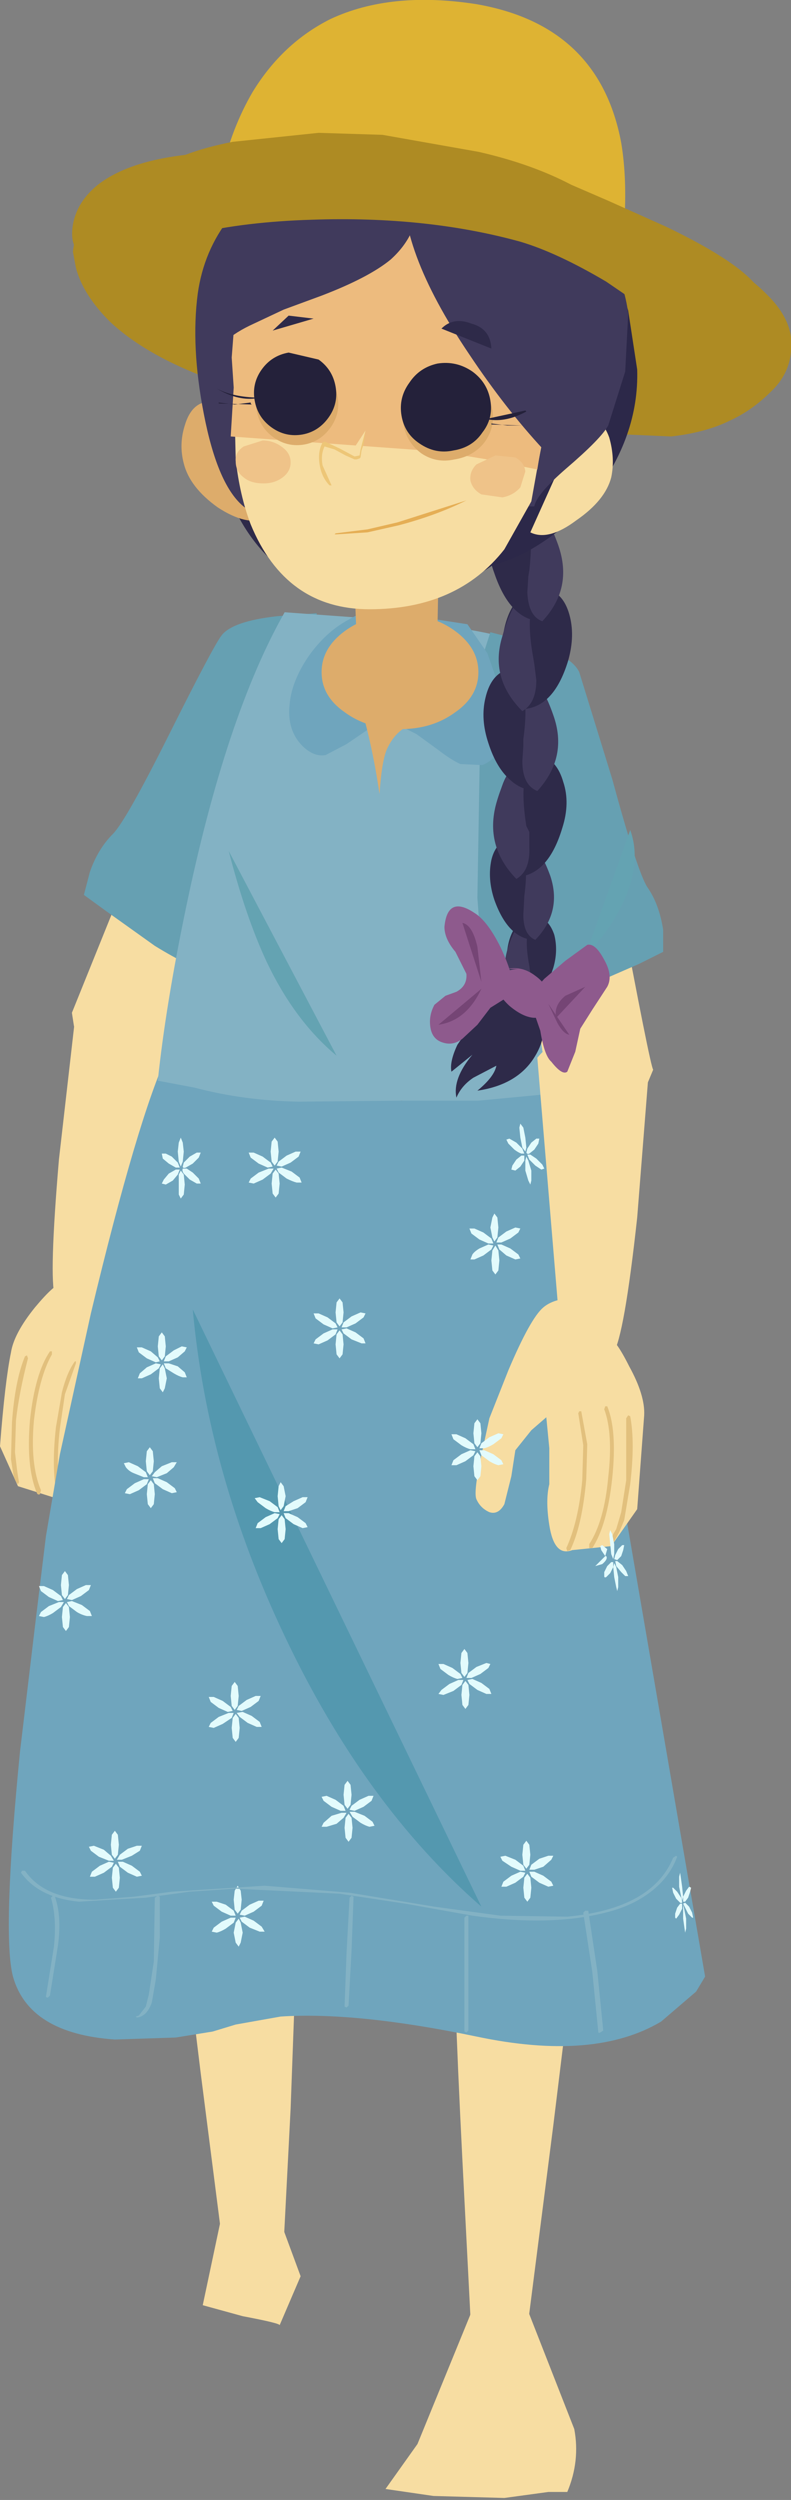 <?xml version="1.0" encoding="UTF-8" standalone="no"?>
<svg xmlns:xlink="http://www.w3.org/1999/xlink" height="125.15px" width="39.6px" xmlns="http://www.w3.org/2000/svg">
  <rect width="100%" height="100%" fill="#808080" stroke="none"/>
  <g transform="matrix(1.0, 0.0, 0.0, 1.0, -214.85, 106.3)">
    <path d="M236.85 18.5 L236.8 18.5 Q237.0 17.5 237.55 16.7 L237.6 16.7 236.85 18.5" fill="#cd995f" fill-rule="evenodd" stroke="none"/>
    <path d="M229.4 -0.75 L228.9 8.95 226.3 8.45 224.9 -2.5 223.5 -13.95 229.8 -11.7 229.4 -0.75" fill="#f7dda2" fill-rule="evenodd" stroke="none"/>
    <path d="M228.7 4.4 L229.9 7.65 228.85 10.1 Q228.85 10.0 227.0 9.65 L225.0 9.1 226.1 3.9 228.7 4.4" fill="#f7dda2" fill-rule="evenodd" stroke="none"/>
    <path d="M237.65 -9.05 L243.95 -11.35 242.55 0.1 241.15 11.05 238.5 11.6 238.0 1.85 Q237.5 -8.1 237.65 -9.05" fill="#f7dda2" fill-rule="evenodd" stroke="none"/>
    <path d="M243.6 15.3 Q243.9 16.9 243.25 18.45 L242.3 18.45 240.1 18.75 236.55 18.65 234.15 18.3 235.75 16.05 238.55 9.2 240.8 8.15 243.6 15.3" fill="#f7dda2" fill-rule="evenodd" stroke="none"/>
    <path d="M226.2 -62.3 L225.5 -59.7 224.1 -55.5 Q223.45 -54.2 221.9 -53.95 L220.6 -53.95 219.6 -53.95 Q218.85 -54.0 218.55 -54.95 L218.45 -55.6 221.8 -63.9 225.2 -72.4 226.2 -62.3 M218.45 -55.6 L218.45 -55.65 218.45 -55.6" fill="#f7dda2" fill-rule="evenodd" stroke="none"/>
    <path d="M230.7 -75.6 L230.85 -74.05 228.75 -62.35 228.4 -61.05 226.95 -57.95 Q226.25 -56.7 222.6 -58.95 L220.15 -60.7 219.05 -61.5 219.35 -62.65 Q219.75 -63.8 220.5 -64.55 221.15 -65.2 223.3 -69.5 225.55 -74.0 225.95 -74.5 226.5 -75.2 228.7 -75.45 L230.7 -75.6" fill="#66a0b2" fill-rule="evenodd" stroke="none"/>
    <path d="M215.4 -38.6 Q215.1 -37.15 214.85 -33.9 L215.75 -31.9 217.65 -31.3 Q218.45 -30.75 219.0 -32.3 219.4 -33.45 219.4 -34.25 L219.8 -36.05 220.2 -37.5 220.8 -36.75 221.45 -35.6 221.35 -34.3 221.45 -32.85 Q221.6 -32.25 222.1 -32.35 L222.85 -32.85 Q223.05 -33.15 223.05 -35.05 L223.0 -36.9 222.55 -39.5 Q221.95 -42.2 221.45 -42.9 220.9 -43.55 219.55 -43.75 L218.35 -43.85 217.95 -42.05 Q217.6 -42.05 216.6 -40.85 215.55 -39.55 215.4 -38.6" fill="#f7dda2" fill-rule="evenodd" stroke="none"/>
    <path d="M218.65 -38.05 L218.65 -38.15 218.6 -38.15 Q218.2 -37.6 217.95 -36.6 L217.65 -34.85 Q217.4 -32.6 217.75 -31.25 L217.85 -31.15 217.95 -31.3 Q217.6 -32.65 217.85 -34.8 L218.1 -36.5 218.65 -38.05" fill="#e2c07d" fill-rule="evenodd" stroke="none"/>
    <path d="M217.45 -38.5 L217.45 -38.65 217.35 -38.65 Q216.6 -37.55 216.35 -35.2 216.15 -32.85 216.7 -31.55 216.75 -31.45 216.85 -31.5 L216.9 -31.7 Q216.35 -33.0 216.55 -35.2 216.8 -37.35 217.45 -38.5" fill="#e2c07d" fill-rule="evenodd" stroke="none"/>
    <path d="M216.25 -38.3 L216.2 -38.45 216.1 -38.4 Q215.6 -37.2 215.45 -35.1 L215.4 -33.25 215.5 -32.6 Q215.55 -32.25 215.7 -32.05 L215.75 -32.0 215.8 -32.1 215.75 -32.4 215.7 -32.75 215.6 -33.6 215.65 -35.2 Q215.8 -36.55 216.25 -38.3" fill="#e2c07d" fill-rule="evenodd" stroke="none"/>
    <path d="M224.25 -55.15 L219.8 -39.55 Q219.35 -39.7 218.85 -39.95 217.9 -40.55 217.6 -41.4 217.3 -42.35 217.8 -48.25 L218.6 -55.25 Q218.75 -55.8 219.45 -56.25 L221.0 -56.8 222.75 -56.55 Q223.7 -56.15 224.25 -55.15" fill="#f7dda2" fill-rule="evenodd" stroke="none"/>
    <path d="M242.2 -53.6 L250.15 -7.35 249.7 -6.6 247.95 -5.1 Q244.6 -3.1 238.7 -4.35 232.7 -5.6 228.9 -5.35 L226.65 -4.95 225.5 -4.6 223.65 -4.3 220.6 -4.2 Q216.3 -4.5 215.5 -7.35 214.95 -9.45 215.85 -18.6 L216.65 -25.3 217.15 -29.4 217.85 -33.5 219.4 -40.55 Q221.75 -50.35 223.25 -53.55 L229.1 -52.0 234.95 -51.2 237.1 -51.5 238.65 -52.2 240.15 -53.0 242.2 -53.6" fill="#6fa5bd" fill-rule="evenodd" stroke="none"/>
    <path d="M229.1 -24.4 Q225.25 -32.5 224.5 -40.75 L238.95 -10.85 Q233.1 -15.95 229.1 -24.4" fill="#5498af" fill-rule="evenodd" stroke="none"/>
    <path d="M229.1 -75.65 L234.6 -75.25 Q240.25 -74.7 241.2 -73.9 241.85 -73.35 242.05 -64.35 L242.2 -57.15 Q242.3 -53.25 242.5 -51.55 L238.8 -51.2 234.95 -51.2 229.8 -51.15 Q227.05 -51.2 224.6 -51.85 L222.75 -52.2 Q223.15 -56.0 224.15 -60.8 226.15 -70.45 229.1 -75.65" fill="#83b2c4" fill-rule="evenodd" stroke="none"/>
    <path d="M241.2 -60.8 L241.4 -58.1 242.0 -53.7 Q242.35 -52.3 243.85 -51.8 244.3 -51.6 245.1 -51.45 L246.1 -51.35 Q246.8 -51.2 247.3 -52.15 L247.55 -52.75 Q247.4 -52.95 245.8 -61.5 L244.2 -70.5 241.2 -60.8" fill="#f7dda2" fill-rule="evenodd" stroke="none"/>
    <path d="M239.4 -74.65 L238.95 -73.25 238.75 -61.35 238.85 -60.0 Q239.05 -58.35 239.65 -56.7 L244.1 -56.85 246.85 -58.05 248.05 -58.65 248.05 -59.75 Q247.85 -61.05 247.25 -61.9 246.75 -62.7 245.5 -67.3 L243.85 -72.65 Q243.45 -73.5 241.35 -74.15 L239.4 -74.65" fill="#66a0b2" fill-rule="evenodd" stroke="none"/>
    <path d="M247.1 -35.45 L246.75 -30.75 245.45 -28.9 243.5 -28.7 Q242.6 -28.35 242.35 -29.95 242.15 -31.2 242.35 -32.0 L242.35 -33.8 242.2 -35.35 241.45 -34.7 240.65 -33.7 240.45 -32.4 240.1 -31.0 Q239.8 -30.45 239.35 -30.6 238.9 -30.8 238.7 -31.25 238.55 -31.6 238.95 -33.45 L239.35 -35.3 240.3 -37.7 Q241.4 -40.3 242.05 -40.85 242.7 -41.4 244.05 -41.3 L245.25 -41.2 245.3 -39.35 Q245.65 -39.3 246.35 -37.9 247.15 -36.45 247.1 -35.45" fill="#f7dda2" fill-rule="evenodd" stroke="none"/>
    <path d="M243.8 -35.55 L243.85 -35.65 243.95 -35.65 244.25 -34.0 244.2 -32.25 Q244.0 -29.95 243.4 -28.7 L243.25 -28.65 243.2 -28.8 Q243.8 -30.1 244.0 -32.2 L244.05 -33.95 243.8 -35.55" fill="#e2c07d" fill-rule="evenodd" stroke="none"/>
    <path d="M245.1 -35.75 L245.15 -35.9 245.25 -35.9 Q245.75 -34.7 245.5 -32.3 245.25 -29.95 244.5 -28.8 L244.35 -28.8 244.35 -29.0 Q245.1 -30.15 245.3 -32.35 245.55 -34.55 245.1 -35.75" fill="#e2c07d" fill-rule="evenodd" stroke="none"/>
    <path d="M246.2 -35.3 L246.3 -35.45 246.4 -35.4 Q246.65 -34.1 246.4 -32.0 L246.1 -30.2 245.85 -29.6 245.55 -29.05 245.5 -29.1 245.45 -29.2 245.55 -29.5 245.7 -29.75 245.95 -30.6 246.2 -32.2 246.2 -35.3" fill="#e2c07d" fill-rule="evenodd" stroke="none"/>
    <path d="M241.75 -53.35 L243.1 -37.15 244.05 -37.35 Q245.1 -37.75 245.55 -38.55 246.1 -39.4 246.75 -45.35 L247.3 -52.3 Q247.25 -52.85 246.65 -53.45 246.1 -54.05 245.25 -54.3 L243.5 -54.4 Q242.45 -54.2 241.75 -53.35" fill="#f7dda2" fill-rule="evenodd" stroke="none"/>
    <path d="M240.0 -71.45 L240.05 -69.35 Q239.85 -68.35 239.0 -68.0 L237.9 -68.05 Q237.45 -68.25 236.8 -68.75 L235.7 -69.55 234.6 -70.1 Q234.0 -70.15 233.3 -69.8 L232.2 -69.05 231.15 -68.5 Q230.6 -68.4 230.05 -68.9 229.2 -69.7 229.35 -71.05 229.45 -72.2 230.3 -73.45 231.15 -74.65 232.25 -75.25 233.4 -75.95 234.35 -75.65 L238.25 -75.05 239.25 -73.6 240.0 -71.45" fill="#6fa5bd" fill-rule="evenodd" stroke="none"/>
    <path d="M230.95 -72.65 Q230.95 -73.85 232.1 -74.7 233.25 -75.55 234.9 -75.55 236.5 -75.55 237.65 -74.7 238.8 -73.85 238.8 -72.65 238.8 -71.45 237.65 -70.65 236.5 -69.8 234.9 -69.8 233.25 -69.8 232.1 -70.65 230.95 -71.45 230.95 -72.65" fill="#ddac6b" fill-rule="evenodd" stroke="none"/>
    <path d="M233.85 -66.55 Q233.45 -69.3 232.7 -71.65 L235.8 -70.15 Q234.7 -69.9 234.2 -68.75 233.95 -68.1 233.85 -66.55" fill="#ddac6b" fill-rule="evenodd" stroke="none"/>
    <path d="M223.8 -47.0 L223.8 -47.5 223.9 -47.7 224.05 -47.5 224.1 -47.0 224.05 -46.5 223.9 -46.3 223.8 -46.5 223.8 -47.0" fill="#e3fbfc" fill-rule="evenodd" stroke="none"/>
    <path d="M223.3 -47.55 L223.65 -47.75 223.85 -47.75 223.75 -47.5 223.5 -47.2 223.15 -47.0 222.95 -47.05 223.05 -47.25 223.3 -47.55" fill="#e3fbfc" fill-rule="evenodd" stroke="none"/>
    <path d="M223.45 -48.4 L223.75 -48.1 223.85 -47.85 223.65 -47.85 223.3 -48.05 223.0 -48.3 222.95 -48.55 223.15 -48.55 223.45 -48.4" fill="#e3fbfc" fill-rule="evenodd" stroke="none"/>
    <path d="M224.05 -48.65 L224.0 -48.15 223.9 -47.9 223.8 -48.15 223.75 -48.65 223.8 -49.1 223.9 -49.35 224.0 -49.1 224.05 -48.65" fill="#e3fbfc" fill-rule="evenodd" stroke="none"/>
    <path d="M224.5 -48.05 L224.15 -47.85 Q224.0 -47.8 224.0 -47.9 L224.05 -48.1 224.35 -48.4 224.7 -48.6 224.9 -48.6 224.8 -48.35 224.5 -48.05" fill="#e3fbfc" fill-rule="evenodd" stroke="none"/>
    <path d="M224.35 -47.25 L224.05 -47.55 Q223.95 -47.7 224.0 -47.8 L224.2 -47.8 224.5 -47.6 224.8 -47.3 224.9 -47.05 224.7 -47.05 224.35 -47.25" fill="#e3fbfc" fill-rule="evenodd" stroke="none"/>
    <path d="M228.45 -47.05 L228.5 -47.55 228.65 -47.75 228.8 -47.55 228.85 -47.05 228.8 -46.55 228.65 -46.35 228.5 -46.55 228.45 -47.05" fill="#e3fbfc" fill-rule="evenodd" stroke="none"/>
    <path d="M227.8 -47.6 L228.3 -47.8 228.55 -47.8 228.4 -47.55 228.0 -47.25 227.55 -47.05 227.3 -47.1 227.4 -47.3 227.8 -47.6" fill="#e3fbfc" fill-rule="evenodd" stroke="none"/>
    <path d="M228.0 -48.4 L228.4 -48.1 228.5 -47.9 228.25 -47.85 227.8 -48.05 227.4 -48.35 227.3 -48.6 227.55 -48.6 228.0 -48.4" fill="#e3fbfc" fill-rule="evenodd" stroke="none"/>
    <path d="M228.8 -48.65 L228.75 -48.15 228.6 -47.95 228.45 -48.15 228.4 -48.65 228.45 -49.15 228.6 -49.35 228.75 -49.15 228.8 -48.65" fill="#e3fbfc" fill-rule="evenodd" stroke="none"/>
    <path d="M229.4 -48.1 L228.95 -47.9 228.7 -47.95 228.8 -48.15 229.2 -48.45 229.65 -48.65 229.9 -48.65 229.8 -48.4 229.4 -48.1" fill="#e3fbfc" fill-rule="evenodd" stroke="none"/>
    <path d="M229.2 -47.3 L228.8 -47.6 228.7 -47.8 228.95 -47.85 229.45 -47.65 229.85 -47.35 229.95 -47.1 229.7 -47.1 Q229.5 -47.15 229.2 -47.3" fill="#e3fbfc" fill-rule="evenodd" stroke="none"/>
    <path d="M238.55 -32.9 L238.6 -33.4 238.75 -33.6 238.9 -33.4 238.95 -32.9 238.9 -32.4 238.75 -32.2 238.6 -32.4 238.55 -32.9" fill="#e3fbfc" fill-rule="evenodd" stroke="none"/>
    <path d="M237.95 -33.5 L238.4 -33.7 238.65 -33.65 238.55 -33.45 238.15 -33.15 237.7 -32.95 237.45 -32.95 237.55 -33.2 237.95 -33.5" fill="#e3fbfc" fill-rule="evenodd" stroke="none"/>
    <path d="M238.15 -34.3 L238.55 -34.0 238.65 -33.75 238.4 -33.75 Q238.2 -33.8 237.95 -33.95 L237.55 -34.25 237.45 -34.5 237.7 -34.5 238.15 -34.3" fill="#e3fbfc" fill-rule="evenodd" stroke="none"/>
    <path d="M238.95 -34.55 L238.9 -34.05 238.75 -33.85 238.6 -34.05 238.55 -34.55 238.6 -35.05 238.75 -35.25 238.9 -35.05 238.95 -34.55" fill="#e3fbfc" fill-rule="evenodd" stroke="none"/>
    <path d="M239.55 -34.0 Q239.3 -33.85 239.1 -33.8 L238.85 -33.8 238.95 -34.05 239.35 -34.35 239.8 -34.55 240.05 -34.5 239.95 -34.3 239.55 -34.0" fill="#e3fbfc" fill-rule="evenodd" stroke="none"/>
    <path d="M239.1 -33.7 L239.55 -33.5 239.95 -33.2 240.05 -33.0 239.8 -32.95 Q239.6 -33.0 239.35 -33.15 L238.95 -33.45 238.85 -33.7 239.1 -33.7" fill="#e3fbfc" fill-rule="evenodd" stroke="none"/>
    <path d="M239.45 -43.2 L239.5 -43.7 239.65 -43.95 239.8 -43.7 239.85 -43.2 239.8 -42.7 239.65 -42.5 239.5 -42.7 239.45 -43.2" fill="#e3fbfc" fill-rule="evenodd" stroke="none"/>
    <path d="M239.3 -44.0 L239.55 -43.95 239.45 -43.75 239.05 -43.45 238.6 -43.25 238.4 -43.25 238.5 -43.5 Q238.6 -43.65 238.85 -43.8 L239.3 -44.0" fill="#e3fbfc" fill-rule="evenodd" stroke="none"/>
    <path d="M239.45 -44.3 L239.55 -44.05 239.3 -44.05 238.85 -44.25 238.45 -44.55 238.35 -44.8 238.6 -44.8 239.05 -44.6 239.45 -44.3" fill="#e3fbfc" fill-rule="evenodd" stroke="none"/>
    <path d="M239.8 -44.85 L239.75 -44.35 239.6 -44.15 239.5 -44.35 239.4 -44.85 239.5 -45.35 239.6 -45.55 239.75 -45.35 239.8 -44.85" fill="#e3fbfc" fill-rule="evenodd" stroke="none"/>
    <path d="M240.4 -44.3 L239.95 -44.1 239.7 -44.1 239.8 -44.35 240.2 -44.65 240.65 -44.85 240.9 -44.8 240.8 -44.6 240.4 -44.3" fill="#e3fbfc" fill-rule="evenodd" stroke="none"/>
    <path d="M240.2 -43.45 L239.85 -43.75 239.75 -44.0 239.95 -44.0 240.4 -43.8 240.8 -43.5 240.9 -43.3 240.65 -43.25 240.2 -43.45" fill="#e3fbfc" fill-rule="evenodd" stroke="none"/>
    <path d="M241.15 -47.7 L241.15 -48.2 241.2 -48.4 241.3 -48.2 241.45 -47.7 241.45 -47.2 241.4 -47.0 241.3 -47.2 241.15 -47.7" fill="#e3fbfc" fill-rule="evenodd" stroke="none"/>
    <path d="M240.7 -48.25 L240.95 -48.45 241.1 -48.45 241.1 -48.2 240.9 -47.9 240.65 -47.7 240.45 -47.75 240.5 -47.95 240.7 -48.25" fill="#e3fbfc" fill-rule="evenodd" stroke="none"/>
    <path d="M240.7 -49.1 L241.0 -48.8 241.1 -48.55 240.95 -48.55 Q240.8 -48.6 240.6 -48.75 L240.3 -49.05 240.2 -49.25 240.35 -49.3 240.7 -49.1" fill="#e3fbfc" fill-rule="evenodd" stroke="none"/>
    <path d="M241.15 -49.35 L241.2 -48.85 241.15 -48.65 241.0 -48.85 240.9 -49.35 240.85 -49.85 240.9 -50.05 241.05 -49.85 241.15 -49.35" fill="#e3fbfc" fill-rule="evenodd" stroke="none"/>
    <path d="M241.6 -48.75 L241.35 -48.55 Q241.25 -48.5 241.2 -48.6 L241.25 -48.8 241.45 -49.1 241.7 -49.3 241.85 -49.3 241.8 -49.05 241.6 -48.75" fill="#e3fbfc" fill-rule="evenodd" stroke="none"/>
    <path d="M241.65 -47.95 L241.35 -48.25 241.25 -48.5 241.4 -48.5 241.7 -48.3 242.0 -48.0 242.1 -47.8 241.95 -47.75 241.65 -47.95" fill="#e3fbfc" fill-rule="evenodd" stroke="none"/>
    <path d="M245.6 -27.35 L245.55 -27.85 245.6 -28.05 245.7 -27.85 245.8 -27.35 245.8 -26.85 245.75 -26.65 245.7 -26.85 245.6 -27.35" fill="#e3fbfc" fill-rule="evenodd" stroke="none"/>
    <path d="M245.25 -27.9 L245.45 -28.1 245.55 -28.1 245.55 -27.85 245.4 -27.55 245.2 -27.35 Q245.1 -27.3 245.1 -27.4 L245.1 -27.6 245.25 -27.9" fill="#e3fbfc" fill-rule="evenodd" stroke="none"/>
    <path d="M245.15 -28.4 L244.95 -28.7 244.9 -28.9 245.0 -28.95 245.25 -28.75 245.15 -28.4 245.2 -28.4 Q245.3 -28.25 245.0 -28.0 L244.65 -27.9 245.0 -28.25 245.15 -28.4" fill="#e3fbfc" fill-rule="evenodd" stroke="none"/>
    <path d="M245.35 -29.5 L245.4 -29.7 245.5 -29.5 245.6 -29.0 245.6 -28.5 245.55 -28.25 245.45 -28.5 245.4 -29.0 245.35 -29.5" fill="#e3fbfc" fill-rule="evenodd" stroke="none"/>
    <path d="M245.95 -28.4 L245.75 -28.2 245.6 -28.25 245.65 -28.45 245.8 -28.75 246.0 -28.95 246.1 -28.95 246.05 -28.7 245.95 -28.4" fill="#e3fbfc" fill-rule="evenodd" stroke="none"/>
    <path d="M245.95 -27.6 L245.7 -27.9 245.65 -28.15 245.75 -28.15 246.0 -27.95 246.2 -27.65 246.3 -27.4 246.15 -27.4 245.95 -27.6" fill="#e3fbfc" fill-rule="evenodd" stroke="none"/>
    <path d="M232.1 -14.8 L232.15 -15.3 232.3 -15.5 232.45 -15.3 232.5 -14.8 232.45 -14.3 232.3 -14.1 232.15 -14.3 232.1 -14.8" fill="#e3fbfc" fill-rule="evenodd" stroke="none"/>
    <path d="M231.45 -15.4 L231.95 -15.55 232.2 -15.55 232.05 -15.3 231.7 -15.0 231.2 -14.85 230.95 -14.85 231.05 -15.05 231.45 -15.4" fill="#e3fbfc" fill-rule="evenodd" stroke="none"/>
    <path d="M231.65 -16.2 L232.05 -15.9 232.15 -15.65 231.9 -15.65 231.45 -15.85 231.05 -16.15 230.95 -16.35 231.2 -16.4 231.65 -16.2" fill="#e3fbfc" fill-rule="evenodd" stroke="none"/>
    <path d="M232.45 -16.45 L232.4 -15.95 232.25 -15.75 232.1 -15.95 232.05 -16.45 232.1 -16.95 232.25 -17.15 232.4 -16.95 232.45 -16.45" fill="#e3fbfc" fill-rule="evenodd" stroke="none"/>
    <path d="M233.05 -15.85 L232.6 -15.65 232.35 -15.7 232.45 -15.9 232.85 -16.2 233.3 -16.4 233.55 -16.4 233.45 -16.15 233.05 -15.85" fill="#e3fbfc" fill-rule="evenodd" stroke="none"/>
    <path d="M232.9 -15.05 L232.5 -15.35 232.35 -15.6 232.6 -15.6 233.1 -15.4 233.5 -15.1 233.6 -14.9 233.35 -14.85 Q233.15 -14.9 232.9 -15.05" fill="#e3fbfc" fill-rule="evenodd" stroke="none"/>
    <path d="M237.95 -21.45 L238.0 -21.95 238.15 -22.15 238.3 -21.95 238.35 -21.45 238.3 -20.95 238.15 -20.75 238.0 -20.95 237.95 -21.45" fill="#e3fbfc" fill-rule="evenodd" stroke="none"/>
    <path d="M237.35 -22.0 L237.8 -22.2 238.05 -22.2 237.95 -21.95 237.55 -21.65 237.05 -21.45 236.8 -21.5 236.95 -21.7 237.35 -22.0" fill="#e3fbfc" fill-rule="evenodd" stroke="none"/>
    <path d="M237.5 -22.8 L237.9 -22.5 238.0 -22.3 237.75 -22.25 Q237.55 -22.3 237.3 -22.45 L236.9 -22.75 236.8 -23.0 237.05 -23.0 237.5 -22.8" fill="#e3fbfc" fill-rule="evenodd" stroke="none"/>
    <path d="M238.3 -23.05 L238.25 -22.55 238.1 -22.35 237.95 -22.55 237.9 -23.05 237.95 -23.55 238.1 -23.75 238.25 -23.55 238.3 -23.05" fill="#e3fbfc" fill-rule="evenodd" stroke="none"/>
    <path d="M239.2 -23.05 L239.4 -23.0 239.3 -22.8 238.9 -22.5 238.45 -22.3 238.2 -22.3 238.3 -22.55 238.7 -22.85 239.2 -23.05" fill="#e3fbfc" fill-rule="evenodd" stroke="none"/>
    <path d="M239.35 -21.75 L239.45 -21.5 239.2 -21.5 238.75 -21.7 238.35 -22.0 238.25 -22.2 238.5 -22.25 238.95 -22.05 239.35 -21.75" fill="#e3fbfc" fill-rule="evenodd" stroke="none"/>
    <path d="M222.2 -31.5 L222.25 -32.0 222.4 -32.2 222.55 -32.0 222.6 -31.5 222.55 -31.0 222.4 -30.8 222.25 -31.0 222.2 -31.5" fill="#e3fbfc" fill-rule="evenodd" stroke="none"/>
    <path d="M221.6 -32.05 L222.05 -32.25 222.3 -32.25 222.2 -32.0 221.8 -31.7 221.35 -31.5 221.1 -31.55 221.2 -31.75 221.6 -32.05" fill="#e3fbfc" fill-rule="evenodd" stroke="none"/>
    <path d="M221.75 -32.9 L222.15 -32.6 222.25 -32.35 222.05 -32.35 221.55 -32.55 Q221.3 -32.65 221.15 -32.85 L221.05 -33.05 221.3 -33.1 221.75 -32.9" fill="#e3fbfc" fill-rule="evenodd" stroke="none"/>
    <path d="M222.55 -33.15 L222.5 -32.65 222.35 -32.45 222.2 -32.65 222.15 -33.15 222.2 -33.65 222.35 -33.85 222.5 -33.65 222.55 -33.15" fill="#e3fbfc" fill-rule="evenodd" stroke="none"/>
    <path d="M223.2 -32.55 L222.7 -32.35 222.45 -32.4 222.6 -32.6 222.95 -32.9 223.45 -33.1 223.7 -33.1 223.55 -32.85 223.2 -32.55" fill="#e3fbfc" fill-rule="evenodd" stroke="none"/>
    <path d="M223.0 -31.75 L222.6 -32.05 222.5 -32.3 222.75 -32.3 223.2 -32.1 223.6 -31.8 223.7 -31.6 223.45 -31.55 223.0 -31.75" fill="#e3fbfc" fill-rule="evenodd" stroke="none"/>
    <path d="M231.65 -39.0 L231.7 -39.5 231.85 -39.7 232.0 -39.5 232.05 -39.0 232.0 -38.5 231.85 -38.3 231.7 -38.5 231.65 -39.0" fill="#e3fbfc" fill-rule="evenodd" stroke="none"/>
    <path d="M231.05 -39.55 L231.5 -39.75 231.75 -39.75 231.65 -39.5 231.25 -39.2 230.8 -39.0 230.55 -39.05 230.65 -39.25 231.05 -39.55" fill="#e3fbfc" fill-rule="evenodd" stroke="none"/>
    <path d="M231.25 -40.35 L231.65 -40.05 231.75 -39.85 231.5 -39.8 231.05 -40.0 230.65 -40.3 230.55 -40.55 230.8 -40.55 231.25 -40.35" fill="#e3fbfc" fill-rule="evenodd" stroke="none"/>
    <path d="M231.7 -41.1 L231.85 -41.3 232.0 -41.1 232.05 -40.6 232.0 -40.1 231.85 -39.9 231.7 -40.1 231.65 -40.6 231.7 -41.1" fill="#e3fbfc" fill-rule="evenodd" stroke="none"/>
    <path d="M232.65 -40.05 L232.2 -39.85 231.95 -39.85 232.05 -40.1 232.45 -40.4 232.9 -40.6 233.15 -40.55 233.05 -40.35 232.65 -40.05" fill="#e3fbfc" fill-rule="evenodd" stroke="none"/>
    <path d="M232.45 -39.25 L232.05 -39.55 231.95 -39.75 232.2 -39.8 232.65 -39.6 233.05 -39.3 233.15 -39.05 232.95 -39.05 232.45 -39.25" fill="#e3fbfc" fill-rule="evenodd" stroke="none"/>
    <path d="M228.75 -29.75 L228.8 -30.25 228.95 -30.45 229.1 -30.25 229.15 -29.75 229.1 -29.25 228.95 -29.05 228.8 -29.25 228.75 -29.75" fill="#e3fbfc" fill-rule="evenodd" stroke="none"/>
    <path d="M228.15 -30.35 L228.6 -30.55 228.85 -30.5 228.75 -30.3 228.35 -30.0 227.9 -29.8 227.65 -29.8 227.75 -30.05 228.15 -30.35" fill="#e3fbfc" fill-rule="evenodd" stroke="none"/>
    <path d="M228.35 -31.15 L228.75 -30.85 228.85 -30.6 228.6 -30.6 Q228.4 -30.65 228.15 -30.8 L227.75 -31.1 227.6 -31.3 227.85 -31.35 228.35 -31.15" fill="#e3fbfc" fill-rule="evenodd" stroke="none"/>
    <path d="M229.15 -31.4 L229.05 -30.9 228.9 -30.7 228.8 -30.9 228.75 -31.4 228.8 -31.9 228.9 -32.1 229.05 -31.9 229.15 -31.4" fill="#e3fbfc" fill-rule="evenodd" stroke="none"/>
    <path d="M230.0 -31.35 L230.25 -31.35 230.15 -31.1 229.75 -30.8 229.3 -30.65 229.05 -30.65 229.15 -30.9 229.55 -31.15 230.0 -31.35" fill="#e3fbfc" fill-rule="evenodd" stroke="none"/>
    <path d="M229.75 -30.35 L230.15 -30.05 230.25 -29.85 230.0 -29.8 229.55 -30.0 229.15 -30.3 229.05 -30.55 229.3 -30.55 229.75 -30.35" fill="#e3fbfc" fill-rule="evenodd" stroke="none"/>
    <path d="M222.8 -37.3 L222.85 -37.8 223.0 -38.0 223.1 -37.8 223.2 -37.3 223.1 -36.8 223.0 -36.6 222.85 -36.8 222.8 -37.3" fill="#e3fbfc" fill-rule="evenodd" stroke="none"/>
    <path d="M222.2 -37.85 L222.65 -38.05 222.9 -38.0 222.8 -37.8 222.4 -37.5 221.95 -37.3 221.75 -37.3 221.85 -37.55 222.2 -37.85" fill="#e3fbfc" fill-rule="evenodd" stroke="none"/>
    <path d="M222.4 -38.65 L222.75 -38.35 222.85 -38.15 222.65 -38.1 222.2 -38.3 221.8 -38.6 221.7 -38.85 221.95 -38.85 222.4 -38.65" fill="#e3fbfc" fill-rule="evenodd" stroke="none"/>
    <path d="M223.15 -38.9 L223.1 -38.4 222.95 -38.2 222.8 -38.4 222.75 -38.9 222.8 -39.4 222.95 -39.6 223.1 -39.4 223.15 -38.9" fill="#e3fbfc" fill-rule="evenodd" stroke="none"/>
    <path d="M223.75 -38.35 L223.3 -38.15 223.05 -38.15 223.15 -38.4 223.55 -38.7 223.95 -38.9 224.2 -38.85 224.1 -38.65 223.75 -38.35" fill="#e3fbfc" fill-rule="evenodd" stroke="none"/>
    <path d="M223.55 -37.55 L223.15 -37.8 223.05 -38.05 223.3 -38.05 223.75 -37.9 224.1 -37.6 224.2 -37.35 224.0 -37.35 Q223.8 -37.4 223.55 -37.55" fill="#e3fbfc" fill-rule="evenodd" stroke="none"/>
    <path d="M217.95 -25.35 L218.0 -25.85 218.15 -26.05 218.3 -25.85 218.35 -25.35 218.3 -24.85 218.15 -24.65 218.0 -24.85 217.95 -25.35" fill="#e3fbfc" fill-rule="evenodd" stroke="none"/>
    <path d="M217.3 -25.9 L217.8 -26.1 218.05 -26.1 217.9 -25.85 217.5 -25.55 Q217.25 -25.4 217.05 -25.35 L216.8 -25.4 216.9 -25.6 217.3 -25.9" fill="#e3fbfc" fill-rule="evenodd" stroke="none"/>
    <path d="M217.5 -26.7 L217.9 -26.4 218.0 -26.2 217.75 -26.15 217.3 -26.35 216.9 -26.65 216.8 -26.9 217.05 -26.9 217.5 -26.7" fill="#e3fbfc" fill-rule="evenodd" stroke="none"/>
    <path d="M218.3 -26.95 L218.25 -26.45 218.1 -26.25 217.95 -26.45 217.9 -26.95 217.95 -27.45 218.1 -27.65 218.25 -27.45 218.3 -26.95" fill="#e3fbfc" fill-rule="evenodd" stroke="none"/>
    <path d="M218.9 -26.4 L218.45 -26.2 218.2 -26.25 218.3 -26.45 218.7 -26.75 219.15 -26.95 219.4 -26.95 219.3 -26.7 218.9 -26.4" fill="#e3fbfc" fill-rule="evenodd" stroke="none"/>
    <path d="M218.7 -25.6 L218.3 -25.9 218.2 -26.1 218.45 -26.15 218.95 -25.95 219.35 -25.65 219.45 -25.4 219.2 -25.4 Q218.95 -25.45 218.7 -25.6" fill="#e3fbfc" fill-rule="evenodd" stroke="none"/>
    <path d="M226.45 -19.8 L226.5 -20.3 226.65 -20.5 226.8 -20.3 226.85 -19.8 226.8 -19.3 226.65 -19.1 226.5 -19.3 226.45 -19.8" fill="#e3fbfc" fill-rule="evenodd" stroke="none"/>
    <path d="M225.8 -20.35 L226.3 -20.55 226.55 -20.55 226.45 -20.3 226.0 -20.0 225.55 -19.8 225.3 -19.85 225.4 -20.05 225.8 -20.35" fill="#e3fbfc" fill-rule="evenodd" stroke="none"/>
    <path d="M226.0 -21.15 L226.4 -20.85 226.5 -20.65 226.25 -20.6 225.8 -20.8 225.4 -21.1 225.3 -21.35 225.55 -21.35 226.0 -21.15" fill="#e3fbfc" fill-rule="evenodd" stroke="none"/>
    <path d="M226.8 -21.4 L226.75 -20.9 226.6 -20.7 226.45 -20.9 226.4 -21.4 226.45 -21.9 226.6 -22.1 226.75 -21.9 226.8 -21.4" fill="#e3fbfc" fill-rule="evenodd" stroke="none"/>
    <path d="M227.4 -20.85 L226.95 -20.65 226.7 -20.7 226.8 -20.9 227.2 -21.2 227.65 -21.4 227.9 -21.4 227.8 -21.15 227.4 -20.85" fill="#e3fbfc" fill-rule="evenodd" stroke="none"/>
    <path d="M227.25 -20.05 L226.85 -20.35 226.7 -20.55 227.0 -20.6 227.45 -20.4 227.85 -20.1 227.95 -19.85 227.7 -19.85 227.25 -20.05" fill="#e3fbfc" fill-rule="evenodd" stroke="none"/>
    <path d="M226.55 -9.55 L226.65 -10.05 226.8 -10.25 226.9 -10.05 227.0 -9.55 226.9 -9.05 226.8 -8.85 226.65 -9.05 226.55 -9.55" fill="#e3fbfc" fill-rule="evenodd" stroke="none"/>
    <path d="M225.95 -10.1 L226.4 -10.3 226.65 -10.3 226.55 -10.05 226.15 -9.75 Q225.9 -9.6 225.7 -9.55 L225.45 -9.6 225.55 -9.8 225.95 -10.1" fill="#e3fbfc" fill-rule="evenodd" stroke="none"/>
    <path d="M226.15 -10.95 L226.55 -10.65 226.65 -10.4 226.4 -10.4 225.95 -10.6 225.55 -10.9 225.45 -11.1 225.7 -11.1 226.15 -10.95" fill="#e3fbfc" fill-rule="evenodd" stroke="none"/>
    <path d="M226.95 -11.2 L226.9 -10.7 226.75 -10.5 226.6 -10.7 226.55 -11.2 226.6 -11.65 226.75 -11.9 226.9 -11.65 226.95 -11.2" fill="#e3fbfc" fill-rule="evenodd" stroke="none"/>
    <path d="M227.55 -10.6 L227.1 -10.4 226.85 -10.45 226.95 -10.65 227.35 -10.95 227.8 -11.15 228.05 -11.15 227.95 -10.9 227.55 -10.6" fill="#e3fbfc" fill-rule="evenodd" stroke="none"/>
    <path d="M227.35 -9.8 L226.95 -10.1 226.85 -10.3 227.1 -10.35 227.55 -10.15 227.95 -9.85 228.1 -9.6 227.85 -9.6 227.35 -9.8" fill="#e3fbfc" fill-rule="evenodd" stroke="none"/>
    <path d="M220.45 -12.3 L220.5 -12.8 220.65 -13.0 220.8 -12.8 220.85 -12.3 220.8 -11.8 220.65 -11.6 220.5 -11.8 220.45 -12.3" fill="#e3fbfc" fill-rule="evenodd" stroke="none"/>
    <path d="M220.05 -12.55 L219.6 -12.35 219.35 -12.35 219.45 -12.6 219.85 -12.9 220.3 -13.1 220.55 -13.05 220.45 -12.85 220.05 -12.55" fill="#e3fbfc" fill-rule="evenodd" stroke="none"/>
    <path d="M219.8 -13.35 L219.4 -13.65 219.3 -13.85 219.55 -13.9 220.05 -13.7 220.4 -13.4 220.55 -13.15 220.3 -13.15 219.8 -13.35" fill="#e3fbfc" fill-rule="evenodd" stroke="none"/>
    <path d="M220.8 -13.95 L220.75 -13.45 220.6 -13.25 220.45 -13.45 220.4 -13.95 220.45 -14.45 220.6 -14.65 220.75 -14.45 220.8 -13.95" fill="#e3fbfc" fill-rule="evenodd" stroke="none"/>
    <path d="M221.45 -13.4 L220.95 -13.2 220.7 -13.2 220.85 -13.45 221.25 -13.75 221.7 -13.9 221.95 -13.9 221.85 -13.65 221.45 -13.4" fill="#e3fbfc" fill-rule="evenodd" stroke="none"/>
    <path d="M221.25 -12.55 L220.85 -12.85 220.75 -13.1 221.0 -13.1 221.45 -12.9 221.85 -12.6 221.95 -12.4 221.7 -12.35 221.25 -12.55" fill="#e3fbfc" fill-rule="evenodd" stroke="none"/>
    <path d="M241.1 -12.3 L241.25 -12.5 241.4 -12.3 241.45 -11.8 241.4 -11.3 241.25 -11.1 241.1 -11.3 241.05 -11.8 241.1 -12.3" fill="#e3fbfc" fill-rule="evenodd" stroke="none"/>
    <path d="M240.45 -12.4 L240.9 -12.6 241.15 -12.55 241.05 -12.35 240.65 -12.05 240.2 -11.85 239.95 -11.85 240.05 -12.1 240.45 -12.4" fill="#e3fbfc" fill-rule="evenodd" stroke="none"/>
    <path d="M240.65 -13.2 L241.05 -12.9 241.15 -12.65 240.9 -12.65 240.45 -12.85 240.0 -13.15 239.9 -13.35 240.15 -13.4 240.65 -13.2" fill="#e3fbfc" fill-rule="evenodd" stroke="none"/>
    <path d="M241.4 -13.45 L241.35 -12.95 241.2 -12.75 241.05 -12.95 241.0 -13.45 241.05 -13.95 241.2 -14.15 241.35 -13.95 241.4 -13.45" fill="#e3fbfc" fill-rule="evenodd" stroke="none"/>
    <path d="M242.05 -12.85 L241.6 -12.7 241.35 -12.7 241.45 -12.95 241.85 -13.25 242.3 -13.4 242.55 -13.4 242.45 -13.2 242.05 -12.85" fill="#e3fbfc" fill-rule="evenodd" stroke="none"/>
    <path d="M241.85 -12.05 L241.45 -12.35 241.35 -12.6 241.6 -12.6 242.05 -12.4 242.45 -12.1 242.55 -11.9 242.3 -11.85 241.85 -12.05" fill="#e3fbfc" fill-rule="evenodd" stroke="none"/>
    <path d="M249.05 -10.25 L249.05 -10.95 249.1 -10.75 249.2 -10.25 249.2 -9.75 249.15 -9.55 249.05 -10.25" fill="#e3fbfc" fill-rule="evenodd" stroke="none"/>
    <path d="M248.75 -10.8 L248.9 -11.0 249.0 -11.0 249.0 -10.75 248.85 -10.45 248.7 -10.25 248.65 -10.3 248.65 -10.5 248.75 -10.8" fill="#e3fbfc" fill-rule="evenodd" stroke="none"/>
    <path d="M248.75 -11.6 L248.95 -11.3 249.0 -11.1 Q249.0 -11.0 248.9 -11.05 L248.7 -11.25 248.55 -11.55 248.5 -11.8 248.55 -11.8 248.75 -11.6" fill="#e3fbfc" fill-rule="evenodd" stroke="none"/>
    <path d="M248.85 -12.35 L248.9 -12.55 249.0 -11.85 249.05 -11.35 249.0 -11.15 248.95 -11.35 248.85 -11.85 248.85 -12.35" fill="#e3fbfc" fill-rule="evenodd" stroke="none"/>
    <path d="M249.3 -11.3 L249.15 -11.1 249.05 -11.1 249.05 -11.35 249.2 -11.65 249.35 -11.85 249.45 -11.8 249.4 -11.6 249.3 -11.3" fill="#e3fbfc" fill-rule="evenodd" stroke="none"/>
    <path d="M249.3 -10.5 L249.15 -10.8 249.05 -11.0 249.15 -11.05 249.35 -10.85 249.5 -10.55 249.55 -10.3 249.5 -10.3 249.3 -10.5" fill="#e3fbfc" fill-rule="evenodd" stroke="none"/>
    <path d="M248.55 -13.3 L248.7 -13.4 248.75 -13.35 Q248.35 -12.25 247.3 -11.5 246.4 -10.85 245.15 -10.55 242.4 -9.85 238.5 -10.4 L235.15 -11.0 231.85 -11.5 226.6 -11.75 224.35 -11.6 222.15 -11.3 218.8 -11.1 Q216.8 -11.3 215.9 -12.55 L215.95 -12.65 216.1 -12.65 Q217.1 -11.2 219.6 -11.2 L221.55 -11.35 223.45 -11.6 228.1 -11.9 232.35 -11.55 236.6 -10.85 239.9 -10.4 243.25 -10.35 Q247.5 -10.75 248.55 -13.3" fill="#83b2c4" fill-rule="evenodd" stroke="none"/>
    <path d="M244.05 -10.55 L244.15 -10.65 244.3 -10.65 244.75 -7.65 245.05 -4.65 244.9 -4.55 Q244.8 -4.5 244.8 -4.6 L244.5 -7.6 244.05 -10.55" fill="#83b2c4" fill-rule="evenodd" stroke="none"/>
    <path d="M238.1 -10.3 L238.2 -10.4 238.3 -10.4 238.3 -4.65 238.2 -4.55 238.1 -4.6 238.1 -10.3" fill="#83b2c4" fill-rule="evenodd" stroke="none"/>
    <path d="M232.35 -11.3 L232.45 -11.4 232.55 -11.35 232.45 -8.65 232.3 -5.9 232.2 -5.8 232.1 -5.85 232.2 -8.55 232.35 -11.3" fill="#83b2c4" fill-rule="evenodd" stroke="none"/>
    <path d="M222.6 -11.3 L222.75 -11.4 222.85 -11.35 222.85 -9.3 222.65 -7.2 222.45 -6.05 Q222.2 -5.35 221.7 -5.3 L221.65 -5.35 221.8 -5.4 222.15 -5.85 222.3 -6.45 222.55 -8.1 222.6 -11.3" fill="#83b2c4" fill-rule="evenodd" stroke="none"/>
    <path d="M217.4 -11.3 L217.5 -11.4 217.6 -11.35 Q217.95 -10.35 217.75 -8.9 L217.35 -6.4 217.25 -6.3 Q217.15 -6.3 217.15 -6.35 L217.55 -8.85 Q217.7 -10.3 217.4 -11.3" fill="#83b2c4" fill-rule="evenodd" stroke="none"/>
    <path d="M231.7 -53.45 Q229.6 -55.2 228.2 -58.15 227.15 -60.4 226.3 -63.7 L231.7 -53.45" fill="#64a3b2" fill-rule="evenodd" stroke="none"/>
    <path d="M244.15 -58.45 L246.4 -64.75 Q246.95 -63.25 246.15 -61.35 245.45 -59.75 244.15 -58.45" fill="#64a3b2" fill-rule="evenodd" stroke="none"/>
    <path d="M226.05 -82.1 Q224.65 -86.2 225.1 -92.15 L244.2 -83.35 Q243.9 -83.35 242.3 -81.2 L240.25 -78.6 Q239.1 -77.55 237.5 -76.95 L234.3 -76.3 Q228.2 -76.1 226.05 -82.1" fill="#2e2a49" fill-rule="evenodd" stroke="none"/>
    <path d="M232.7 -74.4 L232.6 -77.0 236.8 -77.4 236.75 -74.8 236.6 -74.6 236.0 -74.1 Q235.1 -73.45 234.25 -73.6 233.45 -73.75 233.0 -74.1 L232.7 -74.4" fill="#ddac6b" fill-rule="evenodd" stroke="none"/>
    <path d="M248.45 -84.45 L237.05 -84.95 Q224.6 -86.2 220.35 -90.2 219.0 -91.55 218.65 -92.9 L218.5 -93.7 218.55 -94.05 Q218.4 -94.45 218.5 -95.05 218.7 -96.2 219.75 -97.05 223.15 -99.7 233.85 -98.05 249.2 -95.65 253.2 -91.6 254.65 -90.2 254.45 -88.7 254.35 -87.55 253.45 -86.7 252.5 -85.75 251.4 -85.25 250.2 -84.65 248.45 -84.45" fill="#ae8b23" fill-rule="evenodd" stroke="none"/>
    <path d="M241.55 -60.4 L241.8 -60.4 Q242.35 -60.25 242.6 -59.5 242.8 -58.7 242.55 -57.85 241.95 -56.05 240.8 -56.1 L240.2 -58.0 Q240.2 -59.7 241.0 -60.2 241.25 -60.4 241.55 -60.4" fill="#2e2a49" fill-rule="evenodd" stroke="none"/>
    <path d="M241.45 -60.15 Q241.05 -59.5 241.35 -57.95 L241.45 -57.15 Q241.45 -56.3 241.0 -56.05 239.8 -57.2 240.25 -58.75 240.85 -60.75 241.85 -60.4 L241.7 -60.4 241.45 -60.15" fill="#403a5c" fill-rule="evenodd" stroke="none"/>
    <path d="M240.35 -64.35 L240.65 -64.35 241.25 -64.15 Q242.25 -63.55 242.4 -61.6 L241.8 -59.25 Q240.35 -59.15 239.6 -61.25 239.25 -62.3 239.45 -63.25 239.65 -64.1 240.35 -64.35" fill="#2e2a49" fill-rule="evenodd" stroke="none"/>
    <path d="M241.05 -60.5 L241.1 -61.45 Q241.35 -63.3 240.85 -64.0 L240.5 -64.3 240.35 -64.35 Q241.55 -64.8 242.4 -62.45 243.0 -60.65 241.65 -59.25 241.05 -59.5 241.05 -60.5" fill="#403a5c" fill-rule="evenodd" stroke="none"/>
    <path d="M240.85 -68.15 L241.65 -68.45 242.0 -68.45 Q242.75 -68.2 243.05 -67.15 243.4 -66.1 243.0 -64.85 242.25 -62.35 240.55 -62.4 L239.7 -65.05 Q239.75 -67.45 240.85 -68.15" fill="#2e2a49" fill-rule="evenodd" stroke="none"/>
    <path d="M241.35 -68.0 Q240.85 -67.15 241.2 -64.95 L241.35 -64.65 241.35 -63.9 Q241.4 -62.7 240.7 -62.3 239.1 -63.95 239.7 -66.1 240.5 -68.9 242.0 -68.45 L241.75 -68.4 241.35 -68.0" fill="#403a5c" fill-rule="evenodd" stroke="none"/>
    <path d="M241.25 -72.5 Q242.4 -71.85 242.6 -69.45 L241.9 -66.75 Q241.05 -66.65 240.4 -67.25 239.7 -67.85 239.3 -69.1 238.9 -70.3 239.15 -71.35 239.4 -72.45 240.15 -72.75 L240.5 -72.75 241.25 -72.5" fill="#2e2a49" fill-rule="evenodd" stroke="none"/>
    <path d="M240.8 -72.35 L240.35 -72.65 240.15 -72.75 Q241.6 -73.25 242.55 -70.5 243.3 -68.4 241.75 -66.7 241.0 -67.0 241.0 -68.2 L241.05 -68.95 241.05 -69.3 Q241.35 -71.45 240.8 -72.35" fill="#403a5c" fill-rule="evenodd" stroke="none"/>
    <path d="M239.95 -73.45 Q240.0 -75.85 241.15 -76.6 L241.9 -76.85 242.25 -76.8 Q243.05 -76.6 243.35 -75.55 243.65 -74.5 243.3 -73.25 242.55 -70.75 240.85 -70.8 L239.95 -73.45" fill="#2e2a49" fill-rule="evenodd" stroke="none"/>
    <path d="M241.7 -72.25 Q241.7 -71.1 241.0 -70.7 239.35 -72.35 240.0 -74.45 240.8 -77.3 242.25 -76.8 L242.05 -76.8 241.65 -76.4 Q241.15 -75.55 241.55 -73.35 L241.6 -73.05 241.7 -72.25" fill="#403a5c" fill-rule="evenodd" stroke="none"/>
    <path d="M242.85 -77.95 L242.15 -75.2 Q240.45 -75.1 239.6 -77.6 239.15 -78.8 239.4 -79.9 239.65 -80.95 240.45 -81.2 L240.75 -81.25 241.5 -81.0 Q242.7 -80.3 242.85 -77.95" fill="#2e2a49" fill-rule="evenodd" stroke="none"/>
    <path d="M241.3 -77.45 L241.35 -77.75 Q241.6 -79.95 241.05 -80.8 L240.6 -81.2 240.45 -81.2 Q241.85 -81.7 242.8 -79.0 243.55 -76.85 242.0 -75.2 241.3 -75.45 241.25 -76.65 L241.3 -77.45" fill="#403a5c" fill-rule="evenodd" stroke="none"/>
    <path d="M232.6 -87.4 L244.8 -93.3 Q245.75 -92.55 246.3 -90.75 L246.75 -87.8 Q246.85 -84.45 244.5 -81.4 243.45 -80.1 242.0 -79.15 240.5 -78.15 238.85 -77.85 236.75 -77.55 235.05 -79.75 233.75 -81.4 233.15 -83.75 232.65 -85.75 232.6 -87.4" fill="#2c2849" fill-rule="evenodd" stroke="none"/>
    <path d="M245.35 -84.4 Q245.65 -83.35 245.45 -82.4 245.15 -81.25 243.7 -80.25 242.3 -79.2 241.4 -79.65 L244.05 -85.55 Q244.95 -85.5 245.35 -84.4" fill="#f7dda2" fill-rule="evenodd" stroke="none"/>
    <path d="M225.75 -80.9 Q224.35 -81.9 224.05 -83.1 223.8 -84.05 224.1 -85.0 224.45 -86.2 225.4 -86.2 L228.15 -80.35 Q227.2 -79.95 225.75 -80.9" fill="#ddac6b" fill-rule="evenodd" stroke="none"/>
    <path d="M237.65 -98.7 Q240.95 -97.8 243.3 -95.8 245.95 -93.5 246.3 -90.6 L246.15 -87.7 245.3 -85.0 Q244.95 -84.35 243.2 -82.85 241.7 -81.55 241.6 -80.95 L227.1 -80.9 Q225.75 -81.95 225.05 -85.6 224.4 -88.95 224.75 -91.6 225.05 -93.75 226.35 -95.4 227.55 -96.95 229.5 -97.95 231.35 -98.8 233.55 -99.05 L237.65 -98.7" fill="#403a5c" fill-rule="evenodd" stroke="none"/>
    <path d="M231.4 -105.35 Q234.4 -106.75 238.65 -106.1 244.85 -105.05 245.95 -99.15 246.25 -97.35 246.1 -95.1 L245.9 -93.1 225.65 -95.8 225.95 -97.7 Q226.45 -99.9 227.5 -101.7 229.0 -104.15 231.4 -105.35" fill="#deb333" fill-rule="evenodd" stroke="none"/>
    <path d="M242.45 -89.85 Q242.65 -88.1 242.3 -85.75 L241.8 -83.15 241.45 -81.2 240.1 -78.8 Q237.75 -75.8 233.35 -75.8 229.15 -75.8 227.4 -80.05 226.85 -81.5 226.65 -83.3 L226.6 -85.5 226.75 -87.95 226.65 -89.55 226.7 -90.85 Q226.9 -92.35 227.5 -93.6 229.6 -97.4 235.7 -96.45 241.8 -95.45 242.45 -89.85" fill="#f7dda2" fill-rule="evenodd" stroke="none"/>
    <path d="M239.25 -83.3 L236.8 -83.7 226.4 -84.45 226.55 -86.9 226.45 -88.4 226.55 -89.7 Q226.65 -91.25 227.35 -92.45 229.4 -96.25 235.5 -95.3 241.05 -94.4 242.1 -89.7 242.45 -88.05 242.25 -85.9 L241.75 -82.8 239.25 -83.3" fill="#edbb7e" fill-rule="evenodd" stroke="none"/>
    <path d="M238.6 -96.6 Q242.15 -95.8 242.3 -95.45 243.65 -92.5 243.4 -87.5 L242.85 -83.15 242.05 -83.8 Q240.15 -85.85 238.35 -88.55 234.7 -93.95 235.1 -97.35 L238.6 -96.6" fill="#403a5c" fill-rule="evenodd" stroke="none"/>
    <path d="M233.6 -96.9 L235.8 -96.45 Q235.85 -94.6 234.4 -93.3 233.3 -92.4 230.95 -91.5 L229.05 -90.8 227.35 -90.0 Q225.6 -89.15 225.3 -87.9 L226.2 -93.65 228.5 -95.45 Q230.85 -97.25 231.1 -97.3 L233.6 -96.9" fill="#403a5c" fill-rule="evenodd" stroke="none"/>
    <path d="M245.3 -96.25 L248.2 -94.95 Q252.05 -93.1 252.9 -91.75 L250.8 -90.4 250.45 -90.2 250.1 -89.75 Q249.5 -89.25 249.15 -89.5 L245.2 -92.2 Q242.75 -93.65 240.9 -94.2 236.2 -95.5 230.45 -95.3 223.85 -95.1 220.15 -92.9 L221.25 -95.15 Q221.1 -98.15 226.5 -99.2 L230.8 -99.65 234.0 -99.55 238.8 -98.7 Q241.45 -98.1 243.45 -97.05 L245.3 -96.25" fill="#ae8b23" fill-rule="evenodd" stroke="none"/>
    <path d="M241.6 -56.6 Q242.55 -54.95 241.65 -53.45 240.8 -52.0 238.75 -51.7 239.6 -52.4 239.7 -52.95 L238.55 -52.35 Q237.95 -51.95 237.7 -51.35 237.5 -52.3 238.5 -53.5 L237.45 -52.65 Q237.35 -53.15 237.75 -54.0 L238.75 -55.45 240.0 -56.45 241.0 -56.5 241.6 -56.6" fill="#2e2a49" fill-rule="evenodd" stroke="none"/>
    <path d="M243.9 -54.8 L243.65 -53.65 243.25 -52.65 Q243.0 -52.45 242.45 -53.15 242.1 -53.45 241.9 -54.7 L241.45 -56.0 241.55 -56.3 Q241.45 -56.6 242.1 -57.3 L243.15 -58.2 244.25 -59.0 Q244.65 -59.1 245.1 -58.25 245.55 -57.45 245.25 -56.9 L244.5 -55.75 243.9 -54.8" fill="#8e5a8d" fill-rule="evenodd" stroke="none"/>
    <path d="M237.1 -59.9 Q237.25 -61.5 238.6 -60.6 239.25 -60.2 239.9 -58.9 240.45 -57.75 240.6 -56.8 L240.2 -56.35 239.4 -55.85 238.75 -55.0 238.0 -54.3 Q237.55 -53.95 237.05 -54.1 236.5 -54.25 236.4 -54.85 236.3 -55.45 236.6 -56.0 L237.15 -56.45 237.7 -56.65 Q238.25 -56.95 238.2 -57.55 L237.65 -58.65 Q237.1 -59.3 237.1 -59.9" fill="#8e5a8d" fill-rule="evenodd" stroke="none"/>
    <path d="M240.25 -57.8 Q241.0 -57.95 241.65 -57.45 242.35 -56.95 242.35 -56.2 242.25 -55.3 241.55 -55.35 241.0 -55.4 240.35 -55.95 239.7 -56.55 239.7 -57.1 239.75 -57.7 240.8 -57.8 L240.25 -57.8" fill="#8e5a8d" fill-rule="evenodd" stroke="none"/>
    <path d="M238.75 -58.9 L238.95 -57.15 238.0 -60.1 Q238.5 -60.0 238.75 -58.9" fill="#754575" fill-rule="evenodd" stroke="none"/>
    <path d="M238.95 -56.8 Q238.2 -55.2 236.8 -55.0 L238.95 -56.8" fill="#754575" fill-rule="evenodd" stroke="none"/>
    <path d="M244.15 -56.9 L242.7 -55.35 Q242.55 -55.95 243.15 -56.45 L244.15 -56.9" fill="#754575" fill-rule="evenodd" stroke="none"/>
    <path d="M243.35 -54.5 Q243.05 -54.55 242.75 -55.1 L242.3 -56.05 243.35 -54.5" fill="#754575" fill-rule="evenodd" stroke="none"/>
    <path d="M235.05 -85.05 Q234.85 -85.95 235.4 -86.7 235.95 -87.45 236.85 -87.65 237.8 -87.8 238.55 -87.25 239.3 -86.7 239.5 -85.8 239.65 -84.9 239.1 -84.15 238.55 -83.45 237.6 -83.3 236.7 -83.1 235.95 -83.6 235.2 -84.15 235.05 -85.05" fill="#ddac6b" fill-rule="evenodd" stroke="none"/>
    <path d="M234.95 -85.5 Q234.8 -86.4 235.35 -87.15 235.85 -87.9 236.75 -88.1 237.7 -88.25 238.5 -87.7 239.25 -87.15 239.4 -86.25 239.55 -85.35 239.0 -84.65 238.5 -83.9 237.55 -83.75 236.65 -83.55 235.85 -84.1 235.1 -84.6 234.95 -85.5" fill="#24213a" fill-rule="evenodd" stroke="none"/>
    <path d="M241.15 -85.75 L241.2 -85.7 Q240.2 -85.15 239.3 -85.3 L239.3 -85.35 241.15 -85.75" fill="#24213a" fill-rule="evenodd" stroke="none"/>
    <path d="M241.0 -85.0 L239.45 -85.05 239.45 -85.1 240.25 -85.0 241.0 -85.0" fill="#24213a" fill-rule="evenodd" stroke="none"/>
    <path d="M228.05 -87.3 Q228.5 -88.05 229.35 -88.2 230.15 -88.35 230.9 -87.8 231.6 -87.3 231.75 -86.45 231.9 -85.6 231.4 -84.9 230.9 -84.2 230.1 -84.05 229.25 -83.9 228.55 -84.4 227.85 -84.9 227.7 -85.75 227.55 -86.6 228.05 -87.3" fill="#ddac6b" fill-rule="evenodd" stroke="none"/>
    <path d="M227.6 -86.25 Q227.45 -87.1 227.95 -87.8 228.45 -88.5 229.3 -88.65 L230.8 -88.3 Q231.5 -87.8 231.65 -86.95 231.8 -86.1 231.3 -85.4 230.8 -84.7 230.0 -84.55 229.15 -84.4 228.45 -84.9 227.75 -85.4 227.6 -86.25" fill="#24213a" fill-rule="evenodd" stroke="none"/>
    <path d="M227.6 -86.4 L227.65 -86.35 227.6 -86.35 Q226.7 -86.25 225.7 -86.85 226.45 -86.45 227.6 -86.4" fill="#24213a" fill-rule="evenodd" stroke="none"/>
    <path d="M225.85 -86.1 L225.8 -86.1 225.8 -86.15 226.6 -86.05 227.4 -86.15 227.4 -86.1 227.45 -86.05 225.85 -86.1" fill="#24213a" fill-rule="evenodd" stroke="none"/>
    <path d="M232.7 -83.35 L232.4 -83.6 231.4 -82.0 230.85 -83.05 Q230.65 -83.9 231.05 -84.15 L231.95 -83.9 232.4 -83.6 233.15 -84.75 232.85 -83.5 232.85 -83.4 232.75 -83.4 232.7 -83.35" fill="#f7dda2" fill-rule="evenodd" stroke="none"/>
    <path d="M233.15 -84.75 L233.05 -84.05 232.95 -83.75 232.9 -83.4 232.85 -83.35 232.7 -83.3 232.6 -83.3 232.15 -83.5 231.6 -83.8 231.1 -83.95 Q230.9 -83.55 231.0 -83.0 L231.45 -82.0 231.4 -82.0 231.35 -82.0 Q230.95 -82.4 230.85 -83.05 230.75 -83.7 231.0 -84.15 L231.1 -84.2 231.85 -83.85 232.6 -83.45 232.85 -83.5 232.9 -83.8 233.15 -84.75" fill="#edc677" fill-rule="evenodd" stroke="none"/>
    <path d="M238.2 -81.25 Q236.7 -80.5 234.8 -80.0 L233.25 -79.65 231.7 -79.55 231.6 -79.55 231.65 -79.6 233.25 -79.8 234.75 -80.15 238.2 -81.25" fill="#e5ae55" fill-rule="evenodd" stroke="none"/>
    <path d="M230.55 -90.35 L228.5 -89.75 229.3 -90.5 230.55 -90.35" fill="#2e2a49" fill-rule="evenodd" stroke="none"/>
    <path d="M236.95 -89.85 Q237.55 -90.45 238.45 -90.1 239.4 -89.85 239.45 -88.85 L236.95 -89.85" fill="#2e2a49" fill-rule="evenodd" stroke="none"/>
    <path d="M238.7 -83.05 L239.65 -83.5 240.65 -83.4 Q241.1 -83.15 241.15 -82.7 L240.9 -81.9 Q240.55 -81.5 240.0 -81.4 L238.95 -81.55 Q238.5 -81.8 238.4 -82.25 238.35 -82.7 238.7 -83.05" fill="#efc389" fill-rule="evenodd" stroke="none"/>
    <path d="M226.65 -83.2 Q226.6 -83.65 227.05 -83.95 L228.0 -84.25 Q228.55 -84.25 229.0 -83.9 229.4 -83.6 229.4 -83.15 229.4 -82.7 229.0 -82.4 228.6 -82.1 228.05 -82.1 227.4 -82.1 227.05 -82.4 226.65 -82.7 226.65 -83.2" fill="#efc389" fill-rule="evenodd" stroke="none"/>
  </g>
</svg>
